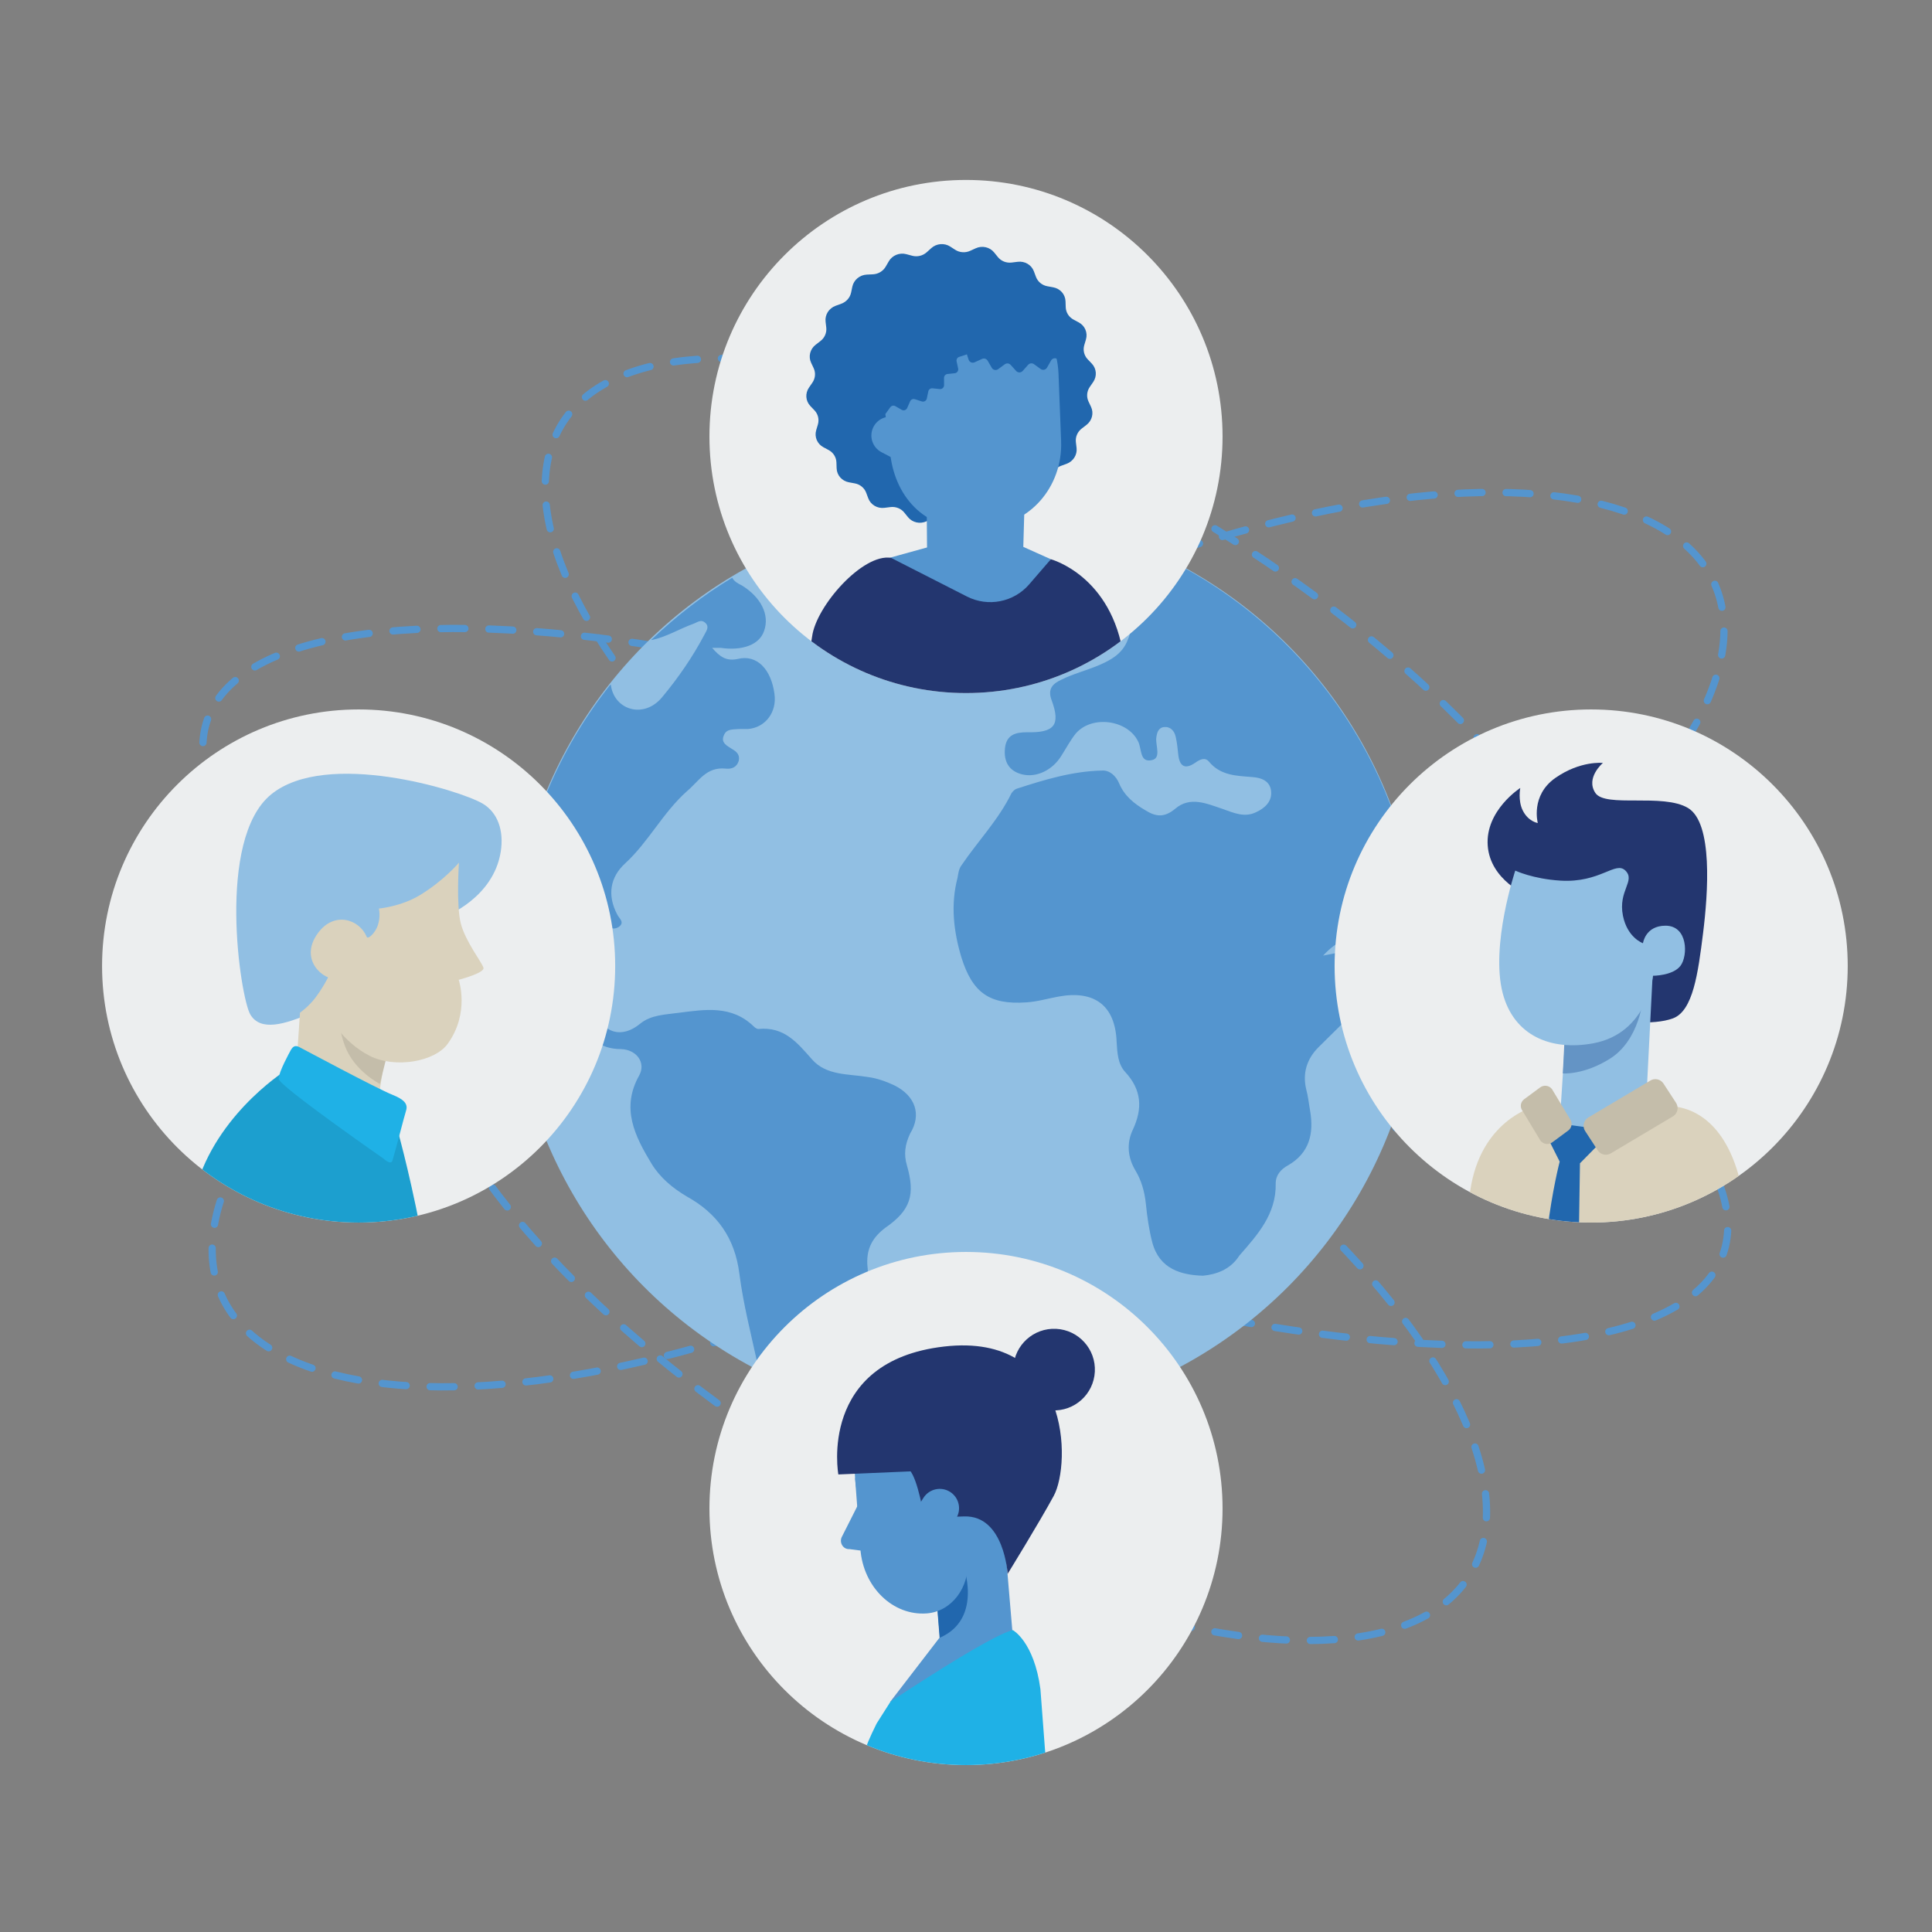 <?xml version="1.0" encoding="UTF-8"?>
<svg id="design" xmlns="http://www.w3.org/2000/svg" xmlns:xlink="http://www.w3.org/1999/xlink" viewBox="0 0 800.477 800.477">
  <rect x="0" y="0" width="800.477" height="800.477" fill="#808080" stroke="none"/>
  <defs>
    <style>
      .cls-1 {
        fill: #dad2bd;
      }

      .cls-1, .cls-2, .cls-3, .cls-4, .cls-5, .cls-6, .cls-7, .cls-8, .cls-9, .cls-10, .cls-11, .cls-12 {
        stroke-width: 0px;
      }

      .cls-2 {
        fill: #23366f;
      }

      .cls-3 {
        fill: #6494c5;
      }

      .cls-13 {
        clip-path: url(#clippath);
      }

      .cls-4, .cls-11 {
        fill: #5495cf;
      }

      .cls-14, .cls-7 {
        fill: #eceeef;
      }

      .cls-15, .cls-10 {
        fill: #eceeef;
      }

      .cls-16 {
        clip-path: url(#clippath-1);
      }

      .cls-17 {
        clip-path: url(#clippath-3);
      }

      .cls-18 {
        clip-path: url(#clippath-2);
      }

      .cls-5 {
        fill: #1c9fcf;
      }

      .cls-6 {
        fill: #91bfe3;
      }

      .cls-19 {
        stroke-dasharray: 0 0 9.947 9.947;
      }

      .cls-19, .cls-20 {
        fill: none;
        stroke: #5495cf;
        stroke-linecap: round;
        stroke-miterlimit: 10;
        stroke-width: 3px;
      }

      .cls-8 {
        fill: #1fb1e6;
      }

      .cls-9 {
        fill: #c4bdaa;
      }

      .cls-20 {
        stroke-dasharray: 0 0 9.935 9.935;
      }

      .cls-11 {
        fill-rule: evenodd;
      }

      .cls-12 {
        fill: #2167ae;
      }
    </style>
    <clipPath id="clippath">
      <circle class="cls-7" cx="659.26" cy="400.238" r="106.299"/>
    </clipPath>
    <clipPath id="clippath-1">
      <circle class="cls-7" cx="148.589" cy="400.238" r="106.299"/>
    </clipPath>
    <clipPath id="clippath-2">
      <circle class="cls-7" cx="400.238" cy="625.013" r="106.299"/>
    </clipPath>
    <clipPath id="clippath-3">
      <circle class="cls-10" cx="400.238" cy="180.854" r="106.299"/>
    </clipPath>
  </defs>
  <ellipse class="cls-19" cx="478.588" cy="343.905" rx="253.269" ry="104.769" transform="translate(-97.868 221.369) rotate(-23.7)"/>
  <ellipse class="cls-19" cx="448.542" cy="308.343" rx="104.769" ry="253.269" transform="translate(-49.011 529.038) rotate(-58.426)"/>
  <ellipse class="cls-19" cx="393.261" cy="519.847" rx="104.769" ry="253.269" transform="translate(-255.541 582.702) rotate(-58.426)"/>
  <ellipse class="cls-20" cx="399.955" cy="408.803" rx="104.769" ry="332.947" transform="translate(-118.616 649.985) rotate(-70.569)"/>
  <ellipse class="cls-19" cx="323.612" cy="434.723" rx="253.269" ry="104.769" transform="translate(-147.442 166.736) rotate(-23.7)"/>
  <g id="Design">
    <g>
      <circle class="cls-6" cx="400.238" cy="400.238" r="188.313"/>
      <path class="cls-4" d="M565.684,386.249c6.456-1.883,15.065-6.726,20.714-12.644-9.147-64.295-50.575-117.83-107.338-144.194h-.807c-6.726,3.228-12.913,6.456-18.562,11.299-3.766,3.228-7.263,6.726-5.918,12.375,1.345,5.111,6.187,4.035,9.685,4.842,4.842.807,5.649,3.228,3.766,7.263-2.152,5.649-6.995,8.34-12.106,10.492s-10.492,3.497-15.334,5.918c-3.497,1.614-5.918,3.766-4.035,8.609,3.766,10.223,1.076,13.451-10.223,13.182-4.842,0-8.609,1.076-9.147,6.726-.538,5.38,1.614,9.416,7.263,10.761,5.649,1.345,12.375-1.614,16.141-7.801,1.883-2.959,3.766-6.456,5.918-9.147,6.726-7.801,21.521-5.649,25.826,3.228,1.614,2.959.538,8.878,5.649,7.801,4.035-.807,1.614-5.918,1.883-9.147.269-2.152.807-4.304,3.228-4.573,2.69-.269,4.304,1.614,4.842,4.035.538,2.421.807,4.842,1.076,7.532.538,4.573,2.69,6.187,6.995,3.228,1.883-1.345,4.035-2.421,5.649-.538,4.842,5.918,11.568,5.918,18.024,6.456,3.766.269,7.532,1.614,7.801,6.187.269,4.035-2.69,6.726-6.187,8.34-4.842,2.421-9.416.269-13.989-1.345-6.456-2.152-13.451-5.38-19.638,0-4.573,3.766-8.07,3.228-12.375.538-4.573-2.69-8.609-5.918-10.761-11.03-1.345-3.228-4.035-5.649-7.263-5.38-12.106.269-23.674,3.766-35.241,7.532-.807.269-1.614,1.076-2.152,1.883-5.38,11.03-13.989,19.907-20.714,29.861-1.076,1.345-1.345,3.497-1.614,5.111-2.959,11.299-1.614,22.328,1.614,33.089,4.573,14.527,11.568,19.638,26.902,18.562,4.573-.269,8.878-1.614,13.451-2.421,14.796-2.69,23.405,3.766,23.943,18.831.269,4.573.538,9.147,3.497,12.375,6.995,7.532,7.263,15.334,3.228,23.943-2.69,5.649-2.152,11.568,1.076,16.948,2.421,4.035,3.766,8.609,4.304,13.72.538,5.38,1.345,11.03,2.69,16.141,2.959,11.03,12.106,13.451,20.983,13.72,5.38-.538,11.299-2.421,15.065-8.34,7.532-8.609,15.334-17.217,15.065-29.861,0-3.497,2.152-5.918,5.111-7.532,8.878-5.111,10.761-13.182,9.147-22.598-.538-2.959-.807-5.918-1.614-8.878-1.614-6.726.269-12.644,5.111-17.486,5.38-5.38,10.761-10.492,16.141-16.141,4.842-5.38,8.878-11.299,8.609-18.831-.269-4.573-1.883-8.07-7.801-6.187-4.304,1.345-8.609,1.883-15.065,3.228,6.187-6.725,12.106-8.339,17.486-9.685Z"/>
      <path class="cls-4" d="M270.034,265.191c6.187-1.345,11.299-4.573,17.217-6.726,1.614-.538,3.228-2.152,5.111-.269,1.614,1.614.269,3.228-.538,4.842-4.842,9.147-10.761,17.755-17.486,25.826-7.532,9.147-19.907,5.38-21.252-5.111h-.269c-23.674,29.861-38.47,67.254-40.353,107.876.269,0,.269.269.538.269,2.152-.807,1.614-2.959,2.152-4.573,2.152-7.532,6.456-13.182,14.527-14.796,7.532-1.345,14.796-.269,18.831,7.532.538,1.076,1.345,1.883,2.152,2.69,1.614,1.614,3.497,2.69,5.649,1.345,2.69-1.883.269-3.497-.538-5.111-4.304-8.07-2.959-15.603,3.228-21.252,9.685-8.878,15.603-20.983,25.557-29.861,5.111-4.304,8.07-10.223,16.141-9.416,2.421.269,4.573-.538,5.38-3.228.538-2.421-.807-3.766-2.69-4.842-2.152-1.345-4.842-2.69-3.497-5.649,1.076-2.959,4.035-2.421,6.456-2.69h3.497c7.263-.538,12.106-6.995,11.03-14.527-1.345-10.223-7.263-16.41-15.065-14.527-4.842,1.076-7.532-.807-10.761-4.573h3.497c9.147,1.345,16.141-1.345,18.024-6.995,2.421-6.726-1.345-13.989-9.147-18.831-1.614-.807-3.228-1.614-4.035-3.228-12.106,7.263-23.136,15.872-33.358,25.557q-.269,0,0,.269Z"/>
      <path class="cls-4" d="M370.646,449.738c-3.497-1.614-6.995-2.959-11.03-3.497-8.07-1.345-17.217-.538-23.136-7.263-6.187-6.995-11.568-13.72-22.328-12.644-.538,0-1.345-.538-1.883-1.076-9.147-8.878-20.176-6.995-30.937-5.649-5.649.807-11.568.807-16.141,4.573-7.532,6.187-15.334,4.035-18.831-5.38-1.076-2.959-2.421-6.456-5.918-6.995-6.995-.807-5.38-4.304-3.497-8.609,1.076-2.152,2.421-4.573-.269-6.726-2.959-2.152-5.111-.538-7.263,1.076-.538.538-1.076.807-1.614,1.345-8.609,8.878-8.878,8.878-15.334,0h-.538v.807c0,6.726.269,13.451,1.076,19.907h.269c12.106.538,23.674,1.883,32.82,11.03,2.959,2.959,6.995,4.035,11.299,4.035,6.456.269,10.223,5.649,7.532,10.761-7.801,13.72-1.883,25.288,5.111,36.855,3.497,5.649,8.609,9.954,14.527,13.451,12.644,6.995,19.907,17.217,21.791,32.013,1.614,12.644,4.842,25.019,7.532,37.394,0,.538.269,1.076.269,1.883,9.147,4.842,19.1,8.878,29.054,12.106,0-.538-.269-1.076-.538-1.614-2.421-7.263-1.076-13.72,2.959-20.176,4.842-7.532,5.918-17.217,12.375-24.212,2.152-2.421,1.614-6.187,1.345-9.416-.269-6.456,2.152-11.03,7.532-15.065,10.492-7.263,12.375-13.72,8.878-25.826-1.345-4.573-.807-8.609,1.345-13.182,4.842-7.801,2.152-15.603-6.456-19.907Z"/>
    </g>
  </g>
  <g>
    <circle class="cls-14" cx="659.26" cy="400.238" r="106.299"/>
    <g class="cls-13">
      <g>
        <path class="cls-1" d="M655.605,473.567l-20.535-14.887s-21.784,5.779-25.934,34.828c-.422,2.953-.851,7.407-1.231,13.03-1.102,16.31,116.279,20.358,113.879-8.998-.412-5.045-.944-8.913-1.639-11.294-7.262-24.899-22.944-29.308-33.076-27.657-10.085,1.643-25.24,15.395-25.24,15.395l-6.226-.417Z"/>
        <path class="cls-2" d="M632.998,371.086s-15.562-6.225-16.599-20.749c-1.038-14.525,13.487-23.862,13.487-23.862,0,0-1.038,5.187,1.038,9.337,2.32,4.64,6.225,5.187,6.225,5.187,0,0-3.112-11.412,7.262-18.674,10.375-7.262,19.712-6.225,19.712-6.225,0,0-7.302,6.166-3.112,12.45,4.15,6.225,28.012,0,38.386,6.225,10.375,6.225,8.3,35.274,6.225,51.874-2.075,16.599-4.15,32.162-12.45,35.274-8.3,3.112-22.824,1.038-22.824,1.038l-12.45-8.3-13.487-18.674-11.412-24.899Z"/>
        <path class="cls-6" d="M648.56,429.185l-2.341,36.312s6.177,3.201,13.439,4.238c7.262,1.038,22.101-7.351,22.101-7.351l3.112-61.211-30.087,14.525-6.225,13.487Z"/>
        <path class="cls-3" d="M648.56,423.998l-1.038,20.749s8.745.754,19.712-6.225c11.412-7.262,14.525-23.862,13.487-31.124-1.038-7.262-32.162,16.599-32.162,16.599"/>
        <path class="cls-6" d="M627.811,360.712s-10.375,31.124-5.187,50.836c4.611,17.522,19.877,23.926,37.349,20.749,22.824-4.15,24.899-28.012,24.899-28.012,0,0,8.3,0,11.412-4.15s3.112-16.599-6.225-16.599c-8.364,0-9.337,7.262-9.337,7.262,0,0-6.457-2.199-8.3-11.412-2.075-10.375,5.315-14.397,1.038-18.674-4.15-4.15-10.375,5.187-26.974,4.15-11.437-.715-18.674-4.15-18.674-4.15"/>
        <path class="cls-12" d="M645.448,465.496l14.948,1.963,3.312,5.299-9.088,9.227-.452,29.735s-14.457,9.644-13.095-1.691c2.024-16.841,5.146-28.744,5.146-28.744l-5.723-11.376,4.952-4.413Z"/>
        <path class="cls-9" d="M693.258,462.468l-25.721,15.318c-1.855,1.211-4.341.689-5.552-1.166l-5.21-7.981c-1.211-1.855-.689-4.34,1.166-5.552l25.72-15.318c1.855-1.211,4.341-.689,5.552,1.166l5.21,7.981c1.211,1.855.689,4.341-1.166,5.551"/>
        <path class="cls-9" d="M630.806,460.248l7.457,12.367c1.158,1.515,3.345,1.819,4.885.68l6.624-4.902c1.54-1.14,1.849-3.292.691-4.807l-7.457-12.366c-1.158-1.515-3.346-1.82-4.885-.68l-6.624,4.902c-1.54,1.139-1.849,3.291-.691,4.806"/>
      </g>
    </g>
  </g>
  <g>
    <circle class="cls-14" cx="148.589" cy="400.238" r="106.299"/>
    <g class="cls-16">
      <g>
        <path class="cls-5" d="M119.467,442.793s-27.589,16.75-37.437,46.551c-.641,1.94-3.096,4.423-1.685,5.986,18.82,20.84,96.443,27.606,93.785,13.771-4.833-25.154-9.951-42.834-9.951-42.834l-44.712-23.474Z"/>
        <path class="cls-6" d="M184.393,379.712s19.994-7.504,23.07-26.78c1.421-8.9-1.333-16.369-7.503-19.994-9.54-5.607-64.731-22.452-87.606-3.806-22.874,18.645-12.784,84.163-8.653,91.174,4.13,7.011,13.867,4.481,26.288-1.054,12.421-5.536,27.567-9.471,35.899-17.41,8.332-7.939,18.504-22.13,18.504-22.13"/>
        <path class="cls-1" d="M137.155,402.377s-2.122,5.171-6.406,10.903c-2.84,3.799-6.45,6.295-6.45,6.295l-2.149,31.74,33.708,9.723,4.355-27.693s-4.061-28.972-8.712-33.539c-4.651-4.566-14.346,2.572-14.346,2.572"/>
        <path class="cls-9" d="M142.692,414.797s-4.543,5.678.169,18.435c3.892,10.537,14.515,15.863,14.515,15.863l3.4-13.587-18.084-20.711Z"/>
        <path class="cls-1" d="M190.154,357.428s-1.194,17.633.773,25.207c1.967,7.573,8.824,16.186,9.386,18.35.562,2.163-10.257,4.974-10.257,4.974,0,0,4.735,13.783-4.636,26.611-5.315,7.277-21.596,10.229-32.217,4.905-10.622-5.325-19.031-17.188-18.646-22.875.239-3.527,6.688-9.821,4.524-9.26-4.327,1.125-15.792-7.446-7.222-18.912,6.692-8.952,17.029-5.578,20.078,1.715.54,1.289,3.531-1.664,4.567-4.651,1.32-3.808.477-7.053.477-7.053,0,0,9.149-.796,17.029-5.579,9.975-6.056,16.143-13.433,16.143-13.433"/>
        <path class="cls-8" d="M120.167,435.677s-4.713,8.483-4.713,11.31,43.356,32.988,43.356,32.988c0,0,3.104,2.942,3.77.943.943-2.828,4.989-18.736,5.655-20.735.943-2.828-.943-4.713-5.655-6.598-6.665-2.665-37.451-19.196-38.643-19.793-1.885-.943-2.828,0-3.77,1.885"/>
      </g>
    </g>
  </g>
  <g>
    <circle class="cls-14" cx="400.238" cy="625.013" r="106.299"/>
    <g class="cls-18">
      <g>
        <path class="cls-4" d="M402.687,687.924h0c4.276-.323,8.656-2.547,11.908-4.634,3.213-2.061,5.228-2.724,4.922-6.73l-4.106-48.28-30.032,2.278,4.276,50.65c.627,8.32,6.168,7.238,13.031,6.716"/>
        <path class="cls-4" d="M418.283,679.005s-12.012,14.511-49.492,26.162l24.595-31.978,24.898,5.816Z"/>
        <path class="cls-12" d="M388.433,667.438l10.452-19.593s8.857,22.795-9.578,30.746l-.874-11.153Z"/>
        <path class="cls-4" d="M384.012,668.473h0c10.208-.779,17.784-10.716,16.919-22.203l-2.247-29.97-44.4-3.812,2.204,29.364c1.185,15.771,13.507,27.69,27.524,26.621"/>
        <path class="cls-4" d="M356.155,622.185l-7.443,14.742c-1.035,2.385.742,5.089,3.222,4.902l10.011,1.344-5.79-20.988Z"/>
        <path class="cls-4" d="M354.285,612.489c1.817,24.187,20.717,42.468,42.215,40.829,21.495-1.638,37.451-22.574,35.639-46.762-1.817-24.184-20.717-42.465-42.215-40.829-21.498,1.639-37.454,22.574-35.639,46.762"/>
        <g>
          <path class="cls-2" d="M399.498,628.295l-16.599.5s-2.555-16.064-6.066-19.727c-3.513-3.66-6.369-20.83-6.369-20.83,0,0,8.602,10.201,11.657,21.179l-34.773,1.485s-8.542-46.988,43.869-53.004c52.408-6.016,52.611,48.493,45.379,61.866-5.862,10.84-19.116,32.346-19.116,32.346,0,0-1.38-24.316-17.982-23.816"/>
          <path class="cls-2" d="M419.843,566.595c-.478,9.327,6.695,17.277,16.021,17.756,9.328.477,17.277-6.696,17.757-16.024.478-9.329-6.697-17.275-16.024-17.754-9.328-.477-17.275,6.696-17.753,16.022"/>
        </g>
        <path class="cls-4" d="M374.351,639.625c-.89-2.295-.712-4.968.713-7.202l7.557-11.844c2.376-3.725,7.322-4.818,11.047-2.441,3.723,2.376,4.818,7.323,2.441,11.047l-7.557,11.844c-2.376,3.725-7.322,4.818-11.047,2.441-1.49-.951-2.56-2.314-3.154-3.845Z"/>
        <path class="cls-8" d="M419.669,675.409c-9.268,1.95-50.705,29.617-50.705,29.617l-5.751,9.055c-5.575,11.227-6.925,16.204-6.65,23.257.161,4.136,77.445,1.285,77.445,1.285l-2.939-38.813c-2.663-19.646-11.401-24.402-11.401-24.402Z"/>
      </g>
    </g>
  </g>
  <g>
    <circle class="cls-15" cx="400.238" cy="180.854" r="106.299"/>
    <g class="cls-17">
      <g>
        <path class="cls-12" d="M377.94,105.961l-2.436-.651c-2.819-.752-5.827.482-7.273,2.985l-1.25,2.163c-1.089,1.884-3.098,3.095-5.305,3.197l-2.534.117c-2.931.135-5.414,2.208-6.001,5.014l-.507,2.424c-.441,2.11-1.976,3.861-4.053,4.621l-2.384.873c-2.758,1.01-4.471,3.719-4.141,6.551l.285,2.447c.249,2.131-.662,4.251-2.404,5.594l-2,1.543c-2.314,1.786-3.09,4.866-1.875,7.448l1.05,2.232c.914,1.943.717,4.223-.52,6.019l-1.421,2.062c-1.644,2.386-1.407,5.536.574,7.616l1.712,1.796c1.49,1.565,2.026,3.783,1.415,5.855l-.703,2.38c-.813,2.753.414,5.664,2.966,7.037l2.206,1.185c1.921,1.033,3.137,2.972,3.211,5.118l.085,2.465c.098,2.852,2.195,5.238,5.069,5.77l2.484.46c2.163.4,3.941,1.869,4.693,3.879l.864,2.307c.999,2.67,3.76,4.299,6.675,3.938l2.519-.312c2.194-.272,4.359.585,5.715,2.261l1.558,1.925c1.803,2.228,4.958,2.939,7.628,1.721l2.308-1.053c2.01-.917,4.35-.756,6.179.422l2.1,1.354c2.43,1.566,5.669,1.292,7.834-.665l1.87-1.691c1.629-1.472,3.916-2.025,6.037-1.459l2.436.65c2.818.752,5.827-.482,7.273-2.985l1.25-2.163c1.088-1.883,3.097-3.095,5.304-3.197l2.534-.117c2.932-.135,5.414-2.208,6.001-5.014l.507-2.424c.441-2.11,1.976-3.861,4.053-4.621l2.383-.873c2.758-1.01,4.471-3.719,4.141-6.551l-.285-2.447c-.248-2.132.662-4.251,2.404-5.594l2.001-1.543c2.314-1.786,3.09-4.866,1.875-7.447l-1.05-2.232c-.914-1.943-.717-4.223.52-6.019l1.421-2.062c1.644-2.386,1.407-5.536-.574-7.615l-1.712-1.797c-1.49-1.564-2.026-3.783-1.415-5.855l.703-2.379c.812-2.754-.414-5.665-2.967-7.037l-2.206-1.186c-1.92-1.032-3.137-2.971-3.211-5.117l-.085-2.465c-.098-2.852-2.194-5.238-5.068-5.77l-2.485-.46c-2.162-.4-3.94-1.87-4.693-3.879l-.864-2.307c-.999-2.67-3.76-4.299-6.675-3.938l-2.519.312c-2.194.272-4.359-.585-5.715-2.261l-1.558-1.925c-1.803-2.228-4.957-2.939-7.628-1.721l-2.307,1.053c-2.01.917-4.351.757-6.179-.422l-2.1-1.354c-2.43-1.567-5.67-1.291-7.834.665l-1.871,1.691c-1.629,1.472-3.916,2.025-6.037,1.459"/>
        <path class="cls-4" d="M384.094,226.577l-.283-36.104,41.261-2.12-1.139,39.871s2.069,12.58-17.586,13.072c-20.7.518-21.818-7.744-22.252-14.719Z"/>
        <path class="cls-4" d="M408.232,218.237l-8.221.219c-18.088.479-30.654-14.481-31.395-33.61l-3.783-28.025c-.742-19.132,13.324-35.031,31.418-35.508l8.214-.218c18.094-.479,33.363,14.643,34.105,33.776l1.078,27.854c.742,19.132-13.324,35.031-31.415,35.512"/>
        <path class="cls-12" d="M388.708,127.835l3.924,15.887c.114,1.073,1.135,1.808,2.189,1.578l3.333-.729c.909-.199,1.82.323,2.109,1.207l1.059,3.244c.336,1.026,1.486,1.533,2.469,1.089l3.11-1.407c.847-.383,1.847-.062,2.314.743l1.71,2.952c.541.934,1.772,1.191,2.642.552l2.748-2.022c.75-.552,1.795-.445,2.419.245l2.287,2.533c.722.801,1.981.796,2.698-.01l2.269-2.549c.619-.695,1.662-.808,2.416-.263l2.764,2.002c.873.633,2.103.367,2.637-.571l1.688-2.965c.46-.808,1.458-1.137,2.309-.759l3.12,1.383c.987.437,2.134-.079,2.461-1.106l1.036-3.252-30.873-30.492-25.799,6.643.961,6.066Z"/>
        <path class="cls-12" d="M356.061,170.516c2.597-2.546,5.783-1.641,6.397-1.09l2.252,2.025c.712.64,1.822.52,2.381-.257l1.768-2.459c.482-.671,1.394-.867,2.109-.455l2.624,1.513c.83.478,1.891.13,2.275-.747l1.218-2.773c.332-.756,1.183-1.138,1.968-.883l2.881.934c.911.295,1.876-.266,2.071-1.203l.615-2.966c.167-.808.92-1.358,1.742-1.273l3.012.315c.953.099,1.78-.65,1.775-1.607l-.015-3.029c-.004-.825.619-1.52,1.439-1.607l3.012-.318c.952-.101,1.605-1.006,1.402-1.942l-.645-2.959c-.175-.807.288-1.615,1.073-1.872l2.879-.937c.911-.297,1.362-1.318.968-2.19l-8.676-35.401-37.255,27.4.729,33.78Z"/>
        <path class="cls-4" d="M386.644,197.416c2.729-.081,5.336-1.596,6.689-4.189,1.992-3.818.512-8.529-3.306-10.521l-17.586-9.177c-3.818-1.992-8.528-.512-10.521,3.306-1.992,3.818-.512,8.529,3.306,10.521l17.586,9.177c1.225.639,2.542.921,3.832.883Z"/>
        <polygon class="cls-11" points="385.289 226.496 362.125 232.894 411.763 269.075 435.4 231.708 416.396 223.187 385.289 226.496"/>
        <path class="cls-2" d="M426.425,242.101l8.976-10.393s25.331,6.72,30.156,40.5c.49,3.434.99,8.613,1.432,15.151,1.281,18.966-135.213,23.673-132.422-10.463.48-5.867,1.54-10.272,1.906-13.133,1.606-12.558,20.931-34.553,32.713-32.634l31.456,16.027c8.734,4.45,19.378,2.363,25.785-5.055Z"/>
      </g>
    </g>
  </g>
</svg>